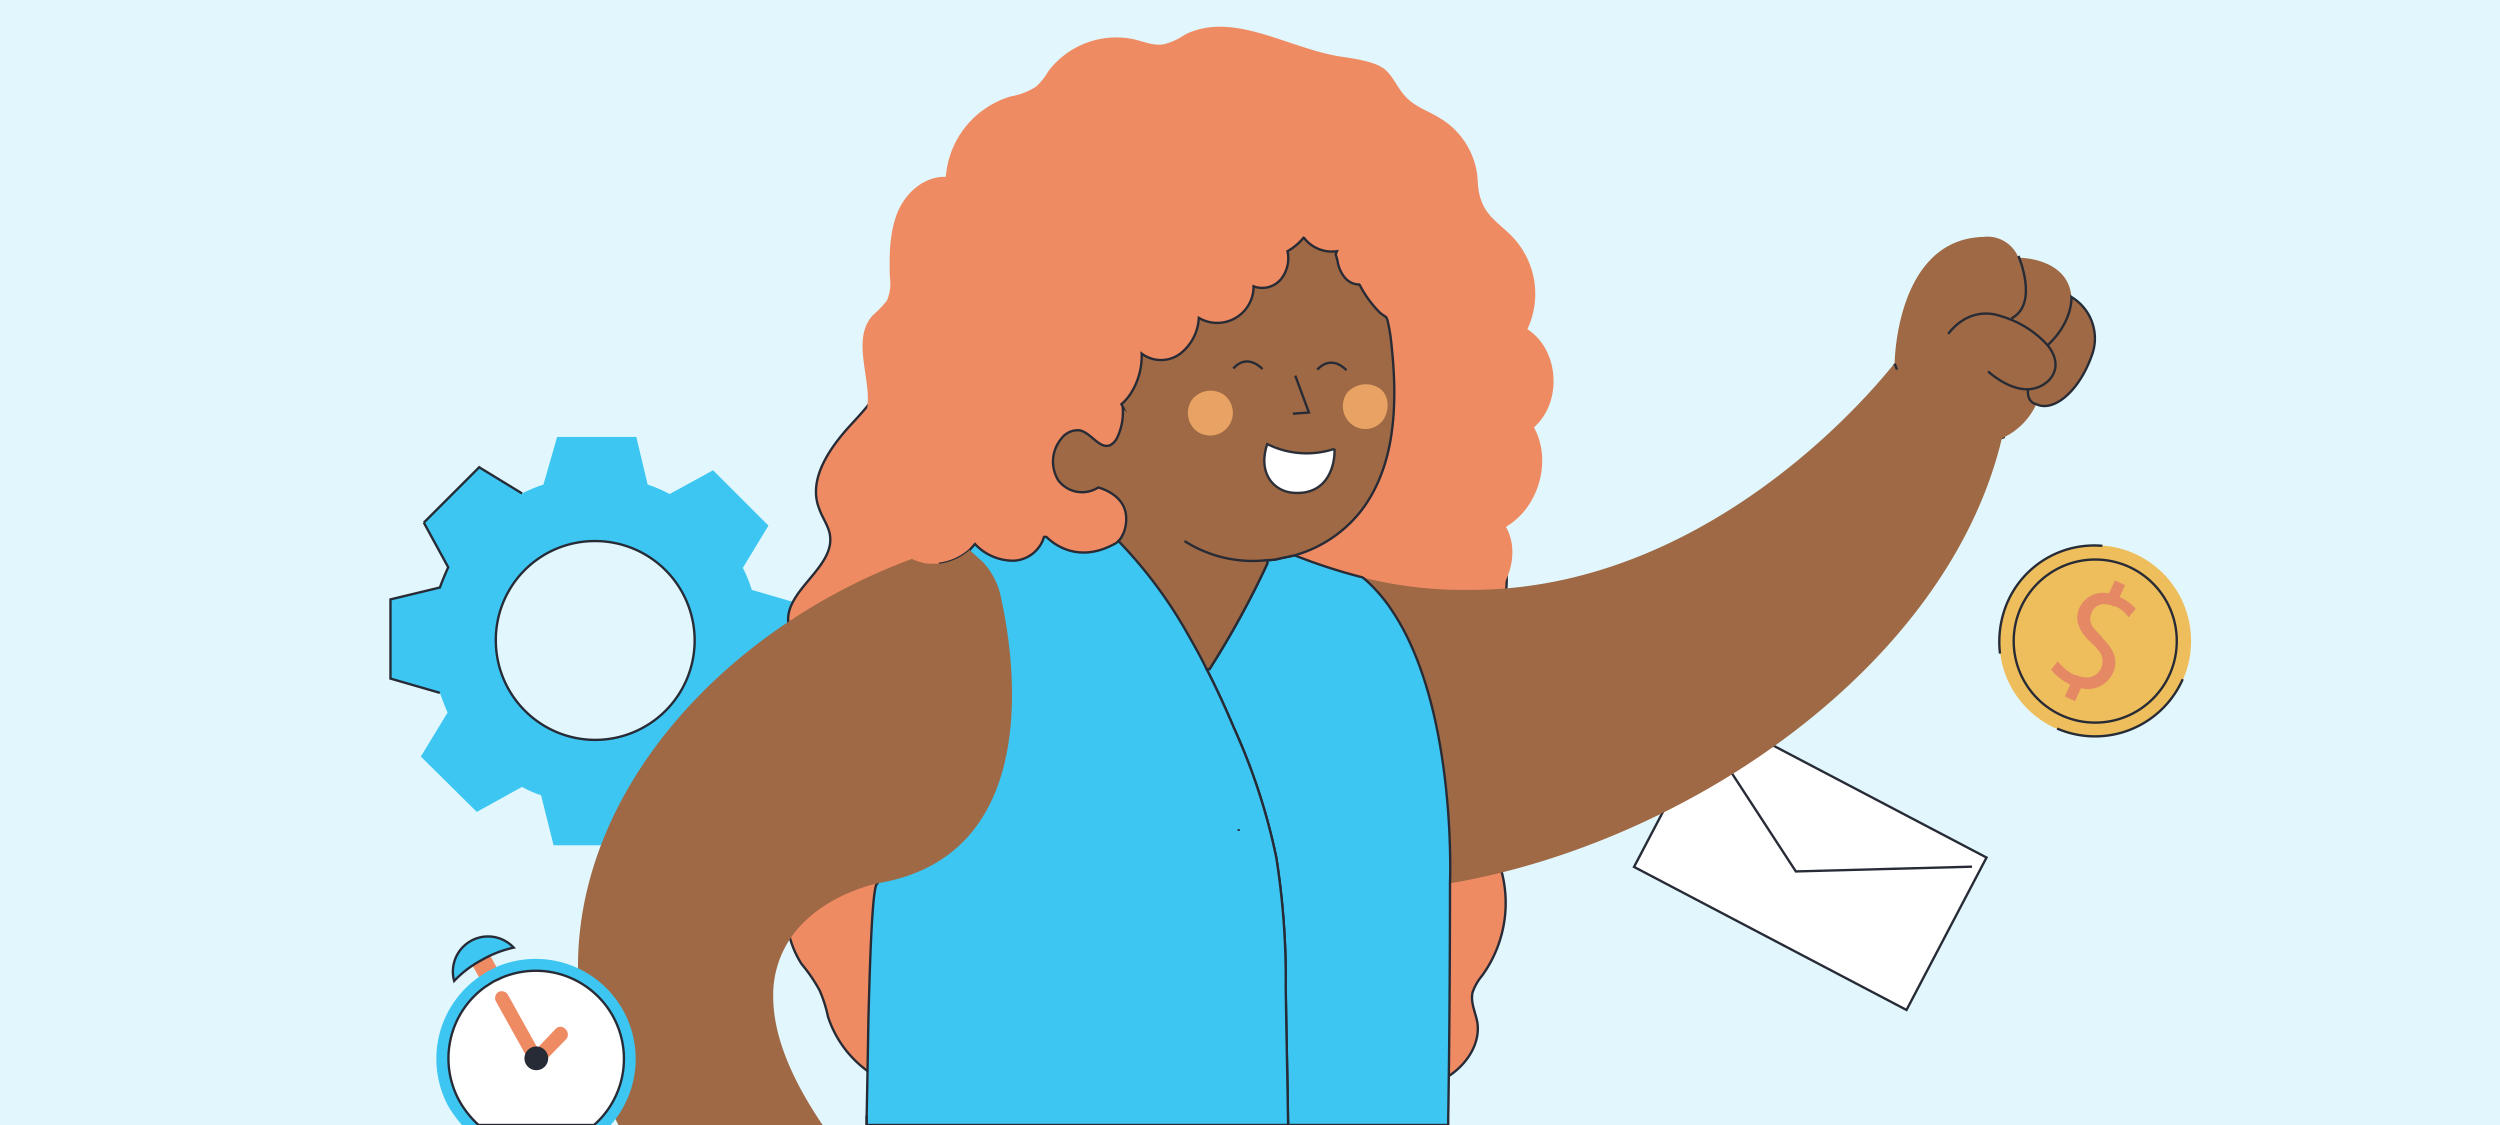 <svg id="Capa_1" data-name="Capa 1" xmlns="http://www.w3.org/2000/svg" viewBox="0 0 420 189"><defs><style>.cls-1{fill:#e1f7fd;}.cls-2,.cls-9{fill:#3dc6f2;}.cls-3{fill:none;}.cls-12,.cls-14,.cls-3,.cls-4,.cls-5,.cls-8,.cls-9{stroke:#272b36;}.cls-11,.cls-12,.cls-14,.cls-3,.cls-4,.cls-5,.cls-8,.cls-9{stroke-miterlimit:10;stroke-width:0.4px;}.cls-11,.cls-4{fill:#fff;}.cls-5,.cls-6{fill:#ef8b63;}.cls-7,.cls-8{fill:#9e6944;}.cls-10{fill:#e8a263;}.cls-11{stroke:#2c2f38;}.cls-12{fill:#272b36;}.cls-13,.cls-14{fill:#eebd5c;}.cls-15{fill:#e48963;}</style></defs><rect class="cls-1" width="420" height="189"/><path class="cls-2" d="M73.9,116.4c.4,1.1.8,2.2,1.3,3.3l-4.5,7.4,9.4,9.3,7.6-4.2a18.3,18.3,0,0,0,3.2,1.4L93,142h13.2l2.4-8.2a20.2,20.2,0,0,0,3.4-1.4l7.3,4.5,9.3-9.4-4-7.3a27.5,27.5,0,0,0,1.5-3.6l8.1-2V101.4l-7.9-2.3a23.9,23.9,0,0,0-1.5-3.7l4.3-7.1L119.8,79l-7.3,4a24.3,24.3,0,0,0-3.7-1.6l-1.9-8H93.6l-2.3,8a27.5,27.5,0,0,0-3.6,1.5l-7.2-4.4-9.3,9.3,4.1,7.5c-.5,1.1-1,2.3-1.4,3.4l-8.3,2V114ZM100,90.9a16.7,16.7,0,1,1-16.7,16.7A16.6,16.6,0,0,1,100,90.9Z"/><path class="cls-3" d="M87.7,82.9l-7.2-4.4-9.3,9.3m0,0,4.1,7.5c-.5,1.1-1,2.3-1.4,3.4l-8.3,2V114l8.3,2.4M100,90.9a16.7,16.7,0,1,1-16.7,16.7A16.6,16.6,0,0,1,100,90.9Z"/><rect class="cls-4" x="278.5" y="130.2" width="51.7" height="28.92" transform="translate(101.9 -124.7) rotate(27.7)"/><polyline class="cls-3" points="288.8 126.6 301.7 146.4 331.3 145.6"/><path class="cls-5" d="M152.6,183a18.3,18.3,0,0,1-13.5-12.2,22.5,22.5,0,0,0-1.4-4.4,26.3,26.3,0,0,0-3-4.4,15.8,15.8,0,0,1,1.8-19.5c-5.1-.7-8.3-6.5-7.8-11.7s3.3-9.8,6.1-14.1a7.8,7.8,0,0,0,1.5-3.8c0-3-3.2-5-3.8-7.9-1.1-5.7,8-9.6,6.9-15.3-.3-1.5-1.3-2.8-1.8-4.3-1.9-4.9,1.8-10.2,5.4-14.1s7.7-8.5,6.8-13.7l99.6,29c4.8,5.1,4.4,13.2,2,19.8a11.3,11.3,0,0,0-1,4.4c0,1.8,1,3.5,1.7,5.1a19.9,19.9,0,0,1-1.1,17.3,10.5,10.5,0,0,0-1.9,4c-.2,2,1,3.9,1.9,5.7a20.8,20.8,0,0,1-2,21,8.8,8.8,0,0,0-1.6,2.8c-.4,1.7.5,3.4.8,5.1.5,3.4-1.6,6.7-4.4,8.7s-6.3,2.8-9.6,3.5Z"/><path class="cls-6" d="M244.3,103.7c7-.2,12.1-9.1,8.7-15.2,5.5-3.2,7.8-11.1,4.7-16.7,4.8-4.2,4.3-13-1.1-16.5a13.9,13.9,0,0,0-2.5-15.5c-1.7-1.8-4-3.2-5-5.5s-.7-3.6-1-5.4a13.1,13.1,0,0,0-6.1-9c-1.9-1.2-4.2-1.9-5.8-3.6s-2-3.3-3.5-4.6-4.8-1.8-7.5-2.2c-8.9-1.4-18-7.7-26.1-3.7a11.7,11.7,0,0,1-3.4,1.6c-1.7.4-3.5-.4-5.2-.8A14.3,14.3,0,0,0,176.1,12a10.4,10.4,0,0,1-2.1,2.6,11.8,11.8,0,0,1-4.2,1.6,15.3,15.3,0,0,0-10.9,13.5c-3.7-.1-6.9,2.8-8.2,6.2s-1.3,7.1-1.2,10.7a7.2,7.2,0,0,1-.5,3.9,19,19,0,0,1-2.4,2.5c-3.2,3.6-.9,9-.8,13.8,0,2.9-.9,5.8-.8,8.7s1.3,6.2,4.1,7.2c-3.5,7.2,6.9,14.5,11.2,15.6l78.9,35.5Z"/><path class="cls-3" d="M336.8,73.4l-.9.3"/><path class="cls-7" d="M228.9,97l.5.4a26.3,26.3,0,0,1,4.6,5.4c10.8,16.3,9.6,45.6,9.6,45.6,40-6.8,83.6-36.6,92.7-74.7l.5-.3a11.5,11.5,0,0,0,5.3-5.5s-1.6-.2-1.4-2.5a5.3,5.3,0,0,0,3.4-1.4c1.8-1.8,1.5-4-.1-6,4.3-4,4-8.1,4-8.1-.5-6.2-7.8-6.6-8.8-6.6h-.1a5.6,5.6,0,0,0-5.9-3.5c-14.7.4-14.9,21.2-14.9,21.2h0c-4.9,6.2-32.5,38.4-71.8,38.1A68.7,68.7,0,0,1,228.9,97Z"/><path class="cls-8" d="M340.7,65.4c-.2,2.3,1.4,2.5,1.4,2.5,2.8,1.4,7.2-2,9.4-8.4a8.1,8.1,0,0,0-3.5-9.6s.3,4.1-4,8.1c1.6,2,1.9,4.2.1,6A5.3,5.3,0,0,1,340.7,65.4Z"/><path class="cls-9" d="M243.6,148.4c0,11.3-.1,27.5-.3,39.5V189H216.4c-.1-7.8-.3-15.6-.4-23.3a130.5,130.5,0,0,0-1.6-21.7,104,104,0,0,0-7.1-21.7c-1.4-3.3-2.9-6.6-4.6-9.9h.5a152.1,152.1,0,0,0,9.7-17.7v-.6a7.8,7.8,0,0,0,2.2-.3l2.4-.5A94.1,94.1,0,0,0,228.9,97l.5.4a26.3,26.3,0,0,1,4.6,5.4C244.8,119.1,243.6,148.4,243.6,148.4Z"/><path class="cls-3" d="M318.3,61.1h0l.4,1"/><path class="cls-3" d="M344,58a17,17,0,0,0-7.9-4.9,7.3,7.3,0,0,0-5.8.4,9.1,9.1,0,0,0-3,2.6"/><path class="cls-3" d="M340.7,65.4c-3.4.1-6.7-3-6.7-3"/><path class="cls-3" d="M339.1,43s3.5,8.1-1.2,10.5"/><path class="cls-9" d="M145.6,189v-1.6c.1-4.8.2-10.6.3-16.4.3-11.5.7-22.4,1.5-22.6h0l2.4-14.9,8.1-38.8a9.6,9.6,0,0,0,5-2.3l.9-1a8.8,8.8,0,0,0,6.5,2.8,5.6,5.6,0,0,0,5.1-4h.4c1.2,1.2,5.3,4.5,11.4,1.2a2.1,2.1,0,0,0,.7-.5,2.9,2.9,0,0,0,.7-1l.9.4,4.7,2.3,7.4,10.6,2.1,3-1,6.2c1.7,3.3,3.2,6.6,4.6,9.9a104,104,0,0,1,7.1,21.7,130.5,130.5,0,0,1,1.6,21.7c.1,7.7.3,15.5.4,23.3Z"/><path class="cls-8" d="M177.8,80.7a5,5,0,0,0,6.7,1.2s4.7,1.1,4.7,5.2a6.1,6.1,0,0,1-.6,2.8,2.9,2.9,0,0,1-.7,1,75.5,75.5,0,0,1,11.4,15.2c1.2,2.1,2.4,4.2,3.4,6.3h.5a152.1,152.1,0,0,0,9.7-17.7v-.6a7.8,7.8,0,0,0,2.2-.3l2.4-.5a21.7,21.7,0,0,0,11.1-7.4c5.9-7.6,6.2-18.1,5.2-27.7a31.1,31.1,0,0,0-.7-4.4l-.2-.5-1-.7a18.5,18.5,0,0,1-3.5-4.8h.1a3.2,3.2,0,0,1-2.6-1.2,5.8,5.8,0,0,1-1.2-2.8l-.3-1.1.2-.5a5.9,5.9,0,0,1-5.5-2.2v-.2a9.2,9.2,0,0,1-2.8,2.4,5.6,5.6,0,0,1-1.1,4.7,4.1,4.1,0,0,1-4.6,1.2,6.1,6.1,0,0,1-9.2,5.3,8.1,8.1,0,0,1-3.1,6,5.4,5.4,0,0,1-6.5,0,11.7,11.7,0,0,1-1.9,6.8,8,8,0,0,1-1.5,1.7l.2.4a9.9,9.9,0,0,1-1,5.4,2.9,2.9,0,0,1-1.1,1.1c-1.8.7-3.2-2.1-5.1-2.5a3.4,3.4,0,0,0-3.1,1.4A6,6,0,0,0,177.8,80.7Z"/><path class="cls-3" d="M199,90.9a21.3,21.3,0,0,0,13.9,3.2"/><path class="cls-7" d="M138.2,189H103.9a63.1,63.1,0,0,1-5.7-16.1,52.7,52.7,0,0,1-1.1-10.5c0-29.9,24.8-56.9,56.1-68.5a9,9,0,0,0,2.8.8h1.9a9.6,9.6,0,0,0,5-2.3l2.3,2.1a12.1,12.1,0,0,1,2.9,5.6c1.9,8.4,8.2,43.5-20.7,48.3h0c-.3.1-7.2,1.5-12.2,6.4a17,17,0,0,0-5.3,12.6C129.9,173,132.1,180,138.2,189Z"/><path class="cls-3" d="M208.1,139.6v-.3"/><polyline class="cls-3" points="145.6 189 145.6 187.7 145.6 187.4"/><path class="cls-10" d="M205.6,66.3a3.8,3.8,0,0,1-4.6,6.1,3.9,3.9,0,0,1-.7-5.3,4,4,0,0,1,5.3-.8"/><path class="cls-10" d="M231.7,65.2c1.7,1.1,1.8,3.7.7,5.3a3.7,3.7,0,0,1-5.3.8,3.9,3.9,0,0,1-.8-5.3,4.2,4.2,0,0,1,5.4-.8"/><path class="cls-11" d="M224.2,75.4c.1,3.3-1.5,7.7-6.7,7.4-3.3-.1-6.3-3.1-4.6-8.2a14.8,14.8,0,0,0,11.3.8"/><path class="cls-3" d="M207.2,61.9c2.4-2.7,4.9.1,4.9.1"/><path class="cls-3" d="M221.3,62.1c2.5-2.7,4.9.1,4.9.1"/><polyline class="cls-3" points="217.6 63.1 219.9 69.3 217.2 69.5"/><rect class="cls-6" x="80" y="159.2" width="3.4" height="7.01" transform="translate(-68.9 60.3) rotate(-29.1)"/><path class="cls-2" d="M102.6,189h-25a23.2,23.2,0,0,1-2.2-3,16.8,16.8,0,0,1,5.1-21.9l1.4-.9,1.6-.8A16.8,16.8,0,0,1,102.6,189Z"/><path class="cls-4" d="M99.8,189H80.4a16.1,16.1,0,0,1-3.2-4,14.8,14.8,0,0,1,4.3-19.2l1.4-.9,1.5-.7A14.8,14.8,0,0,1,99.8,189Z"/><path class="cls-9" d="M80.9,161.3a18.9,18.9,0,0,1,5.4-2.1,5.9,5.9,0,0,0-10,5.6A18,18,0,0,1,80.9,161.3Z"/><path class="cls-6" d="M87,165.7h0a1.2,1.2,0,0,1,1.2,1.2V179a0,0,0,0,1,0,0H85.9a0,0,0,0,1,0,0V166.9a1.2,1.2,0,0,1,1.2-1.2Z" transform="translate(-72.9 64.2) rotate(-29.1)"/><path class="cls-6" d="M91,178.8l-1.7-1.7,4-4.2a1.1,1.1,0,0,1,1.7,0h0a1.2,1.2,0,0,1,.1,1.7Z"/><circle class="cls-12" cx="90.1" cy="177.8" r="1.8"/><circle class="cls-13" cx="352" cy="107.7" r="16.1"/><circle class="cls-14" cx="352" cy="107.7" r="13.7"/><path class="cls-15" d="M355,113a4.6,4.6,0,0,1-5.4,2.6l-1,2.2-1.7-.8.9-2a8.7,8.7,0,0,1-3.2-2.5l1.1-1.4a8.2,8.2,0,0,0,2.8,2.3h.3a4.2,4.2,0,0,0,1.5.4,2.6,2.6,0,0,0,2.7-1.6,2.8,2.8,0,0,0-.6-3.1,4.7,4.7,0,0,0-1-1,1.2,1.2,0,0,0-.5-.5c-1.7-1.8-2.4-3.5-1.6-5.4a4.4,4.4,0,0,1,5-2.5l1-2.2,1.7.8-.9,2a7.1,7.1,0,0,1,2.7,2l-1.2,1.4a5.6,5.6,0,0,0-2.1-1.8h-.4a3.1,3.1,0,0,0-1.5-.4,2.2,2.2,0,0,0-2.2,1.4,2.5,2.5,0,0,0,.4,2.7l1.3,1.4c0,.1.1.1.1.2C355.2,109.2,355.9,110.9,355,113Z"/><path class="cls-3" d="M336,109.8a16.8,16.8,0,0,1,1.2-8.5,15.9,15.9,0,0,1,16-9.6"/><path class="cls-3" d="M366.7,114.1a16.1,16.1,0,0,1-21.1,8.3"/></svg>